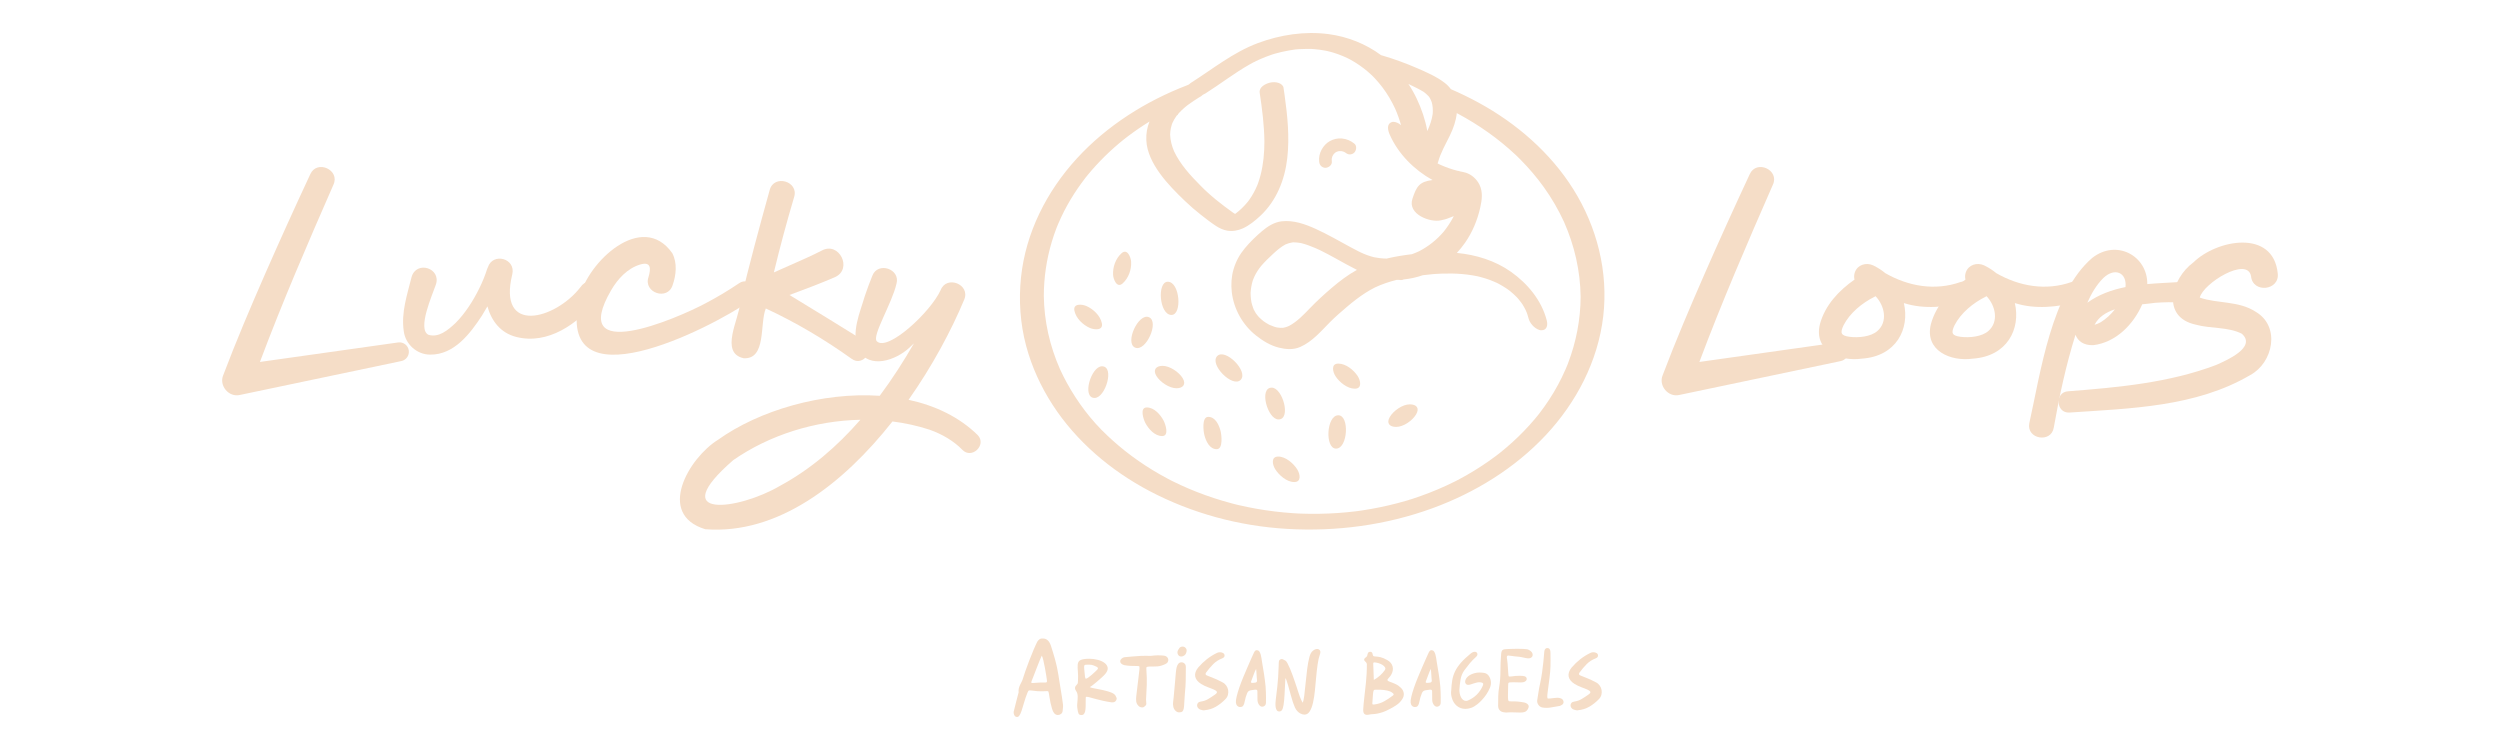 <svg width="380" height="114" viewBox="0 0 380 114" fill="none" xmlns="http://www.w3.org/2000/svg">
<path d="M158.608 97.054C159.121 97.09 159.496 97.445 159.727 98.118C159.972 98.865 160.17 99.514 160.324 100.071C160.476 100.628 160.596 101.114 160.681 101.528C160.767 101.944 160.833 102.307 160.883 102.619C160.932 102.931 160.974 103.21 161.012 103.453C161.196 104.578 161.329 105.406 161.415 105.938C161.5 106.47 161.551 106.85 161.57 107.076C161.589 107.302 161.589 107.458 161.57 107.544C161.551 107.629 161.536 107.789 161.525 108.021C161.511 108.23 161.434 108.391 161.287 108.507C161.141 108.623 160.981 108.682 160.81 108.682C160.579 108.682 160.383 108.585 160.223 108.389C160.102 108.243 159.997 108.026 159.912 107.738C159.826 107.451 159.75 107.154 159.682 106.848C159.613 106.542 159.562 106.259 159.526 105.995C159.49 105.733 159.459 105.545 159.435 105.437C159.41 105.266 159.385 105.159 159.361 105.116C159.336 105.074 159.262 105.051 159.14 105.051C158.994 105.051 158.745 105.06 158.397 105.078C158.05 105.097 157.508 105.057 156.775 104.958C156.566 104.933 156.435 104.933 156.38 104.958C156.324 104.983 156.254 105.098 156.169 105.306C155.96 105.832 155.789 106.333 155.656 106.81C155.521 107.287 155.395 107.698 155.279 108.04C155.164 108.382 155.042 108.638 154.913 108.809C154.784 108.98 154.611 109.024 154.39 108.938C154.291 108.902 154.21 108.802 154.143 108.636C154.077 108.471 154.054 108.321 154.079 108.186L154.464 106.645C154.575 106.229 154.696 105.76 154.831 105.233C154.806 105.026 154.816 104.832 154.858 104.656C154.899 104.479 154.958 104.308 155.032 104.143C155.107 103.977 155.188 103.812 155.279 103.647C155.371 103.482 155.441 103.307 155.49 103.124C155.551 102.904 155.671 102.541 155.848 102.034C156.024 101.526 156.224 100.985 156.444 100.411C156.665 99.837 156.887 99.283 157.113 98.751C157.339 98.219 157.525 97.812 157.672 97.531C157.768 97.371 157.888 97.246 158.029 97.155C158.169 97.063 158.361 97.029 158.606 97.054H158.608ZM158.352 99.657C158.278 99.792 158.167 100.043 158.021 100.409C157.875 100.776 157.721 101.164 157.563 101.574C157.404 101.984 157.254 102.372 157.113 102.739C156.972 103.105 156.872 103.362 156.811 103.508C156.761 103.643 156.744 103.729 156.756 103.765C156.767 103.801 156.841 103.82 156.976 103.82C157.111 103.82 157.328 103.805 157.628 103.774C157.928 103.744 158.346 103.734 158.884 103.748C158.981 103.748 159.051 103.729 159.095 103.692C159.138 103.656 159.152 103.577 159.14 103.455C159.129 103.309 159.091 103.052 159.03 102.685C158.969 102.319 158.901 101.931 158.829 101.521C158.755 101.112 158.675 100.728 158.591 100.375C158.506 100.02 158.426 99.782 158.354 99.661L158.352 99.657Z" fill="#F5DDC7"/>
<path d="M165.651 104.445C165.748 104.506 165.984 104.57 166.358 104.637C166.731 104.705 167.132 104.783 167.559 104.874C167.987 104.965 168.393 105.079 168.779 105.214C169.165 105.349 169.417 105.515 169.541 105.71C169.615 105.832 169.672 105.952 169.716 106.067C169.757 106.183 169.737 106.315 169.651 106.463C169.516 106.695 169.284 106.793 168.954 106.755C168.526 106.694 168.116 106.62 167.724 106.535C166.892 106.339 166.294 106.187 165.927 106.077C165.56 105.967 165.31 105.912 165.175 105.912C165.089 105.912 165.044 105.938 165.038 105.993C165.032 106.048 165.028 106.138 165.028 106.259C165.028 106.675 165.025 107.042 165.019 107.359C165.013 107.679 164.985 107.937 164.937 108.139C164.888 108.34 164.812 108.486 164.707 108.579C164.603 108.67 164.453 108.705 164.257 108.68C164.097 108.655 163.995 108.589 163.945 108.479C163.896 108.368 163.86 108.252 163.835 108.131C163.799 107.935 163.769 107.74 163.744 107.544C163.719 107.348 163.719 107.147 163.744 106.938C163.78 106.62 163.801 106.276 163.809 105.91C163.814 105.543 163.727 105.237 163.543 104.992C163.322 104.675 163.358 104.375 163.653 104.093C163.75 104.008 163.809 103.917 163.828 103.818C163.847 103.721 163.854 103.611 163.854 103.487C163.879 102.913 163.873 102.429 163.835 102.038C163.799 101.646 163.79 101.323 163.809 101.065C163.828 100.806 163.9 100.613 164.029 100.478C164.158 100.343 164.399 100.246 164.753 100.185C165.009 100.149 165.279 100.13 165.56 100.13C166.013 100.13 166.448 100.185 166.862 100.295C167.278 100.405 167.62 100.561 167.89 100.763C168.158 100.964 168.317 101.205 168.367 101.487C168.416 101.768 168.293 102.085 168 102.44C167.878 102.587 167.694 102.771 167.449 102.991C167.204 103.212 166.961 103.426 166.716 103.634C166.47 103.841 166.248 104.021 166.047 104.175C165.845 104.329 165.714 104.416 165.651 104.441V104.445ZM165.302 101.032C165.142 101.032 165.025 101.038 164.945 101.051C164.865 101.065 164.816 101.122 164.798 101.226C164.779 101.331 164.783 101.507 164.808 101.758C164.833 102.009 164.869 102.372 164.918 102.849C164.943 103.058 164.992 103.16 165.064 103.16C165.137 103.16 165.256 103.102 165.422 102.986C165.587 102.87 165.758 102.735 165.935 102.583C166.111 102.431 166.277 102.281 166.431 102.133C166.583 101.986 166.691 101.882 166.752 101.821C166.959 101.625 166.936 101.468 166.678 101.344C166.493 101.259 166.347 101.194 166.237 101.152C166.127 101.11 166.026 101.078 165.935 101.061C165.843 101.042 165.75 101.034 165.659 101.034H165.302V101.032Z" fill="#F5DDC7"/>
<path d="M174.914 99.695C175.611 99.598 176.284 99.585 176.932 99.659C177.116 99.683 177.262 99.748 177.373 99.851C177.483 99.955 177.549 100.075 177.574 100.208C177.599 100.343 177.578 100.478 177.509 100.611C177.443 100.746 177.318 100.856 177.133 100.941C176.888 101.052 176.672 101.133 176.482 101.188C176.292 101.243 176.111 101.278 175.94 101.289C175.769 101.302 175.594 101.308 175.418 101.308H174.785C174.504 101.321 174.338 101.352 174.289 101.399C174.24 101.447 174.228 101.614 174.253 101.895C174.314 102.642 174.333 103.387 174.308 104.133C174.283 104.88 174.247 105.625 174.198 106.372C174.198 106.506 174.207 106.622 174.224 106.719C174.243 106.818 174.249 106.905 174.243 106.985C174.238 107.065 174.207 107.141 174.152 107.215C174.097 107.289 173.996 107.375 173.85 107.472C173.801 107.508 173.728 107.527 173.63 107.527C173.398 107.527 173.208 107.453 173.062 107.306C172.853 107.099 172.735 106.865 172.704 106.609C172.674 106.352 172.678 106.083 172.714 105.801C172.849 104.591 172.959 103.672 173.044 103.041C173.13 102.412 173.181 101.965 173.2 101.701C173.219 101.439 173.2 101.295 173.145 101.27C173.09 101.245 172.989 101.234 172.843 101.234C172.562 101.234 172.25 101.228 171.908 101.215C171.566 101.204 171.23 101.166 170.899 101.105C170.704 101.055 170.548 100.976 170.432 100.867C170.316 100.757 170.263 100.63 170.276 100.481C170.276 100.36 170.343 100.236 170.478 100.115C170.612 99.993 170.759 99.919 170.918 99.894C171.334 99.858 171.751 99.82 172.165 99.784C172.581 99.748 173.003 99.718 173.43 99.693C173.675 99.682 173.922 99.678 174.173 99.683C174.424 99.689 174.671 99.693 174.916 99.693L174.914 99.695Z" fill="#F5DDC7"/>
<path d="M180.103 105.416C180.053 105.967 180.023 106.421 180.012 106.782C180 107.143 179.976 107.434 179.938 107.654C179.901 107.874 179.833 108.034 179.736 108.131C179.639 108.228 179.48 108.277 179.259 108.277C179.05 108.29 178.858 108.211 178.682 108.04C178.505 107.869 178.391 107.662 178.342 107.416C178.292 107.171 178.283 106.934 178.315 106.702C178.345 106.47 178.372 106.231 178.397 105.988C178.494 105.034 178.564 104.261 178.608 103.668C178.651 103.075 178.689 102.598 178.727 102.237C178.763 101.876 178.807 101.601 178.856 101.412C178.906 101.222 178.986 101.055 179.094 100.909C179.216 100.751 179.381 100.671 179.59 100.671C179.761 100.671 179.913 100.732 180.048 100.856C180.183 100.977 180.249 101.156 180.249 101.388C180.249 102.146 180.244 102.832 180.23 103.442C180.219 104.053 180.175 104.713 180.101 105.423L180.103 105.416ZM179.59 98.3C179.835 98.251 180.033 98.304 180.186 98.456C180.338 98.608 180.397 98.789 180.361 98.998C180.312 99.279 180.207 99.48 180.05 99.604C179.89 99.725 179.725 99.788 179.554 99.788C179.322 99.788 179.157 99.691 179.058 99.495C178.936 99.264 178.942 99.032 179.077 98.798C179.138 98.688 179.206 98.583 179.278 98.487C179.352 98.39 179.455 98.329 179.59 98.302V98.3Z" fill="#F5DDC7"/>
<path d="M183.057 107.966C182.959 107.977 182.866 107.971 182.772 107.947C182.679 107.922 182.586 107.897 182.487 107.873C182.316 107.823 182.185 107.736 182.092 107.606C182.001 107.477 181.955 107.346 181.955 107.211C181.955 107.076 182.001 106.955 182.092 106.845C182.183 106.734 182.322 106.668 182.505 106.643C182.932 106.582 183.314 106.451 183.65 106.248C183.987 106.047 184.319 105.83 184.65 105.596C184.918 105.412 185.022 105.264 184.961 105.146C184.9 105.03 184.745 104.916 184.494 104.806C184.243 104.696 183.941 104.576 183.586 104.449C183.23 104.319 182.894 104.158 182.577 103.962C182.05 103.632 181.748 103.25 181.669 102.817C181.589 102.383 181.745 101.927 182.136 101.451C182.943 100.51 183.884 99.775 184.961 99.25C185.108 99.176 185.261 99.14 185.419 99.14C185.565 99.14 185.695 99.165 185.805 99.214C186.012 99.288 186.122 99.423 186.135 99.617C186.147 99.813 186.037 99.959 185.805 100.058C185.254 100.267 184.79 100.561 184.41 100.947C184.03 101.333 183.671 101.756 183.327 102.222C183.181 102.442 183.228 102.594 183.474 102.68C184.011 102.9 184.397 103.056 184.629 103.147C184.861 103.238 185.03 103.312 185.132 103.368C185.237 103.423 185.324 103.468 185.398 103.504C185.472 103.541 185.619 103.615 185.839 103.725C186.059 103.835 186.242 103.995 186.39 104.202C186.536 104.409 186.631 104.633 186.675 104.871C186.719 105.108 186.709 105.353 186.648 105.604C186.588 105.855 186.458 106.077 186.263 106.273C185.811 106.738 185.328 107.12 184.813 107.418C184.3 107.719 183.713 107.899 183.052 107.96L183.057 107.966Z" fill="#F5DDC7"/>
<path d="M192.428 106.791C192.428 107.109 192.288 107.312 192.006 107.398C191.75 107.472 191.529 107.367 191.345 107.086C191.21 106.879 191.14 106.634 191.134 106.353C191.129 106.071 191.125 105.655 191.125 105.106C191.136 104.886 191.015 104.794 190.758 104.831C190.488 104.867 190.277 104.897 190.125 104.922C189.971 104.946 189.854 104.996 189.768 105.068C189.683 105.142 189.612 105.249 189.557 105.389C189.502 105.53 189.432 105.729 189.346 105.986C189.297 106.145 189.257 106.313 189.227 106.489C189.196 106.666 189.156 106.829 189.107 106.976C189.058 107.122 188.991 107.242 188.906 107.333C188.82 107.424 188.691 107.47 188.52 107.47C188.349 107.47 188.203 107.413 188.079 107.295C187.957 107.179 187.883 107.018 187.859 106.809C187.834 106.601 187.87 106.292 187.969 105.881C188.066 105.473 188.201 105.017 188.372 104.515C188.543 104.014 188.742 103.491 188.968 102.948C189.194 102.404 189.415 101.884 189.629 101.388C189.844 100.892 190.038 100.445 190.217 100.048C190.393 99.651 190.524 99.361 190.612 99.176C190.661 99.079 190.718 98.992 190.787 98.92C190.853 98.846 190.948 98.815 191.072 98.829C191.218 98.842 191.334 98.908 191.419 99.03C191.505 99.151 191.571 99.3 191.621 99.471C191.67 99.642 191.71 99.826 191.74 100.022C191.771 100.217 191.797 100.402 191.822 100.573C191.932 101.209 192.037 101.842 192.134 102.471C192.231 103.1 192.31 103.734 192.371 104.369C192.383 104.468 192.398 104.76 192.417 105.249C192.436 105.737 192.438 106.252 192.426 106.789L192.428 106.791ZM190.925 101.675C190.79 101.931 190.659 102.243 190.53 102.609C190.401 102.976 190.283 103.295 190.173 103.563C190.137 103.662 190.139 103.725 190.182 103.755C190.226 103.786 190.283 103.801 190.357 103.801C190.431 103.801 190.509 103.795 190.595 103.782C190.68 103.77 190.741 103.763 190.779 103.763C190.986 103.738 191.085 103.628 191.072 103.432C191.06 103.358 191.047 103.237 191.035 103.066C191.022 102.895 191.011 102.71 190.999 102.514C190.988 102.319 190.975 102.142 190.963 101.983C190.95 101.823 190.939 101.72 190.927 101.671L190.925 101.675Z" fill="#F5DDC7"/>
<path d="M198.005 106.81C198.102 106.626 198.185 106.259 198.252 105.71C198.318 105.159 198.387 104.536 198.453 103.839C198.52 103.142 198.599 102.429 198.691 101.701C198.782 100.974 198.901 100.341 199.048 99.803C199.158 99.4 199.325 99.106 199.551 98.924C199.777 98.739 199.994 98.648 200.203 98.648C200.387 98.648 200.526 98.718 200.625 98.859C200.722 98.999 200.722 99.205 200.625 99.473C200.479 99.875 200.363 100.383 200.277 100.994C200.192 101.606 200.118 102.25 200.057 102.929C199.996 103.607 199.931 104.285 199.865 104.966C199.798 105.644 199.703 106.256 199.58 106.799C199.458 107.342 199.293 107.783 199.084 108.119C198.875 108.456 198.607 108.623 198.276 108.623C198.081 108.623 197.866 108.562 197.634 108.439C197.292 108.254 197.022 107.952 196.827 107.531C196.631 107.109 196.43 106.506 196.221 105.724C196.171 105.553 196.107 105.323 196.029 105.036C195.949 104.749 195.869 104.462 195.791 104.173C195.711 103.886 195.632 103.636 195.554 103.421C195.474 103.206 195.417 103.094 195.379 103.081C195.33 104.109 195.288 104.948 195.25 105.602C195.214 106.256 195.164 106.77 195.103 107.143C195.043 107.515 194.963 107.776 194.866 107.922C194.767 108.068 194.628 108.142 194.444 108.142C194.273 108.142 194.144 108.076 194.058 107.941C193.973 107.806 193.918 107.641 193.893 107.445C193.868 107.249 193.863 107.042 193.874 106.822C193.886 106.601 193.904 106.406 193.929 106.235C194.113 104.817 194.229 103.719 194.277 102.942C194.326 102.165 194.353 101.585 194.359 101.2C194.364 100.814 194.379 100.571 194.404 100.466C194.429 100.362 194.509 100.28 194.642 100.219C194.777 100.158 194.904 100.16 195.027 100.229C195.149 100.297 195.273 100.36 195.394 100.421C195.48 100.47 195.584 100.607 195.706 100.833C195.827 101.059 195.953 101.325 196.082 101.631C196.211 101.937 196.338 102.267 196.468 102.621C196.597 102.976 196.715 103.314 196.825 103.639C196.935 103.964 197.032 104.251 197.117 104.502C197.203 104.753 197.258 104.928 197.283 105.024C197.368 105.317 197.467 105.61 197.575 105.896C197.685 106.183 197.826 106.487 197.997 106.805L198.005 106.81Z" fill="#F5DDC7"/>
<path d="M207.761 101.143C207.773 101.021 207.765 100.917 207.735 100.831C207.704 100.746 207.634 100.654 207.524 100.556C207.279 100.348 207.292 100.145 207.56 99.95C207.744 99.839 207.841 99.687 207.852 99.492C207.877 99.381 207.913 99.286 207.963 99.207C208.012 99.127 208.103 99.081 208.238 99.07C208.483 99.058 208.616 99.186 208.641 99.456C208.666 99.615 208.717 99.71 208.797 99.74C208.877 99.771 209.002 99.79 209.173 99.796C209.344 99.801 209.568 99.835 209.842 99.896C210.117 99.957 210.463 100.103 210.877 100.337C211.305 100.582 211.571 100.905 211.675 101.31C211.78 101.713 211.709 102.129 211.464 102.556C211.379 102.703 211.284 102.832 211.179 102.942C211.075 103.052 210.995 103.143 210.942 103.217C210.887 103.292 210.875 103.358 210.906 103.419C210.936 103.48 211.031 103.542 211.191 103.603C211.508 103.713 211.82 103.839 212.125 103.979C212.431 104.12 212.707 104.314 212.95 104.557C213.195 104.802 213.336 105.079 213.372 105.391C213.408 105.703 213.328 105.999 213.134 106.28C212.914 106.622 212.646 106.903 212.327 107.124C212.01 107.344 211.673 107.546 211.318 107.73C210.866 107.975 210.48 108.148 210.163 108.252C209.845 108.357 209.564 108.429 209.319 108.473C209.074 108.517 208.861 108.541 208.677 108.547C208.493 108.553 208.316 108.574 208.145 108.612C207.484 108.771 207.172 108.515 207.21 107.842C207.222 107.536 207.244 107.234 207.275 106.934C207.305 106.634 207.339 106.326 207.375 106.007C207.486 105.114 207.567 104.371 207.622 103.778C207.678 103.185 207.714 102.703 207.733 102.328C207.752 101.956 207.759 101.677 207.759 101.494V101.146L207.761 101.143ZM209.192 104.831C209.07 104.831 208.977 104.836 208.916 104.85C208.856 104.863 208.806 104.924 208.77 105.034C208.734 105.144 208.705 105.327 208.688 105.585C208.669 105.841 208.643 106.221 208.607 106.723C208.582 106.919 208.591 107.033 208.633 107.063C208.675 107.093 208.783 107.097 208.954 107.073C209.492 106.998 209.982 106.837 210.421 106.586C210.862 106.335 211.289 106.052 211.706 105.733C211.865 105.623 211.877 105.507 211.742 105.385C211.607 105.264 211.455 105.165 211.284 105.093C211.039 104.996 210.737 104.926 210.376 104.882C210.015 104.84 209.621 104.825 209.192 104.836V104.831ZM208.825 103.345C209.192 103.138 209.509 102.912 209.779 102.666C210.047 102.421 210.286 102.153 210.493 101.859C210.59 101.713 210.6 101.572 210.52 101.437C210.44 101.302 210.315 101.181 210.144 101.07C209.973 100.96 209.777 100.873 209.557 100.804C209.336 100.738 209.135 100.698 208.951 100.685C208.804 100.66 208.73 100.721 208.73 100.869C208.755 101.261 208.77 101.661 208.776 102.07C208.781 102.48 208.797 102.904 208.821 103.345H208.825Z" fill="#F5DDC7"/>
<path d="M218.986 106.791C218.986 107.109 218.846 107.312 218.565 107.398C218.308 107.472 218.088 107.367 217.903 107.086C217.768 106.879 217.698 106.634 217.693 106.353C217.687 106.071 217.683 105.655 217.683 105.106C217.694 104.886 217.573 104.794 217.316 104.831C217.047 104.867 216.836 104.897 216.684 104.922C216.53 104.946 216.412 104.996 216.326 105.068C216.241 105.142 216.171 105.249 216.115 105.389C216.06 105.53 215.99 105.729 215.905 105.986C215.855 106.145 215.815 106.313 215.785 106.489C215.754 106.666 215.715 106.829 215.665 106.976C215.616 107.122 215.549 107.242 215.464 107.333C215.378 107.424 215.249 107.47 215.078 107.47C214.907 107.47 214.761 107.413 214.637 107.295C214.516 107.179 214.442 107.018 214.417 106.809C214.392 106.601 214.428 106.292 214.527 105.881C214.624 105.473 214.759 105.017 214.93 104.515C215.101 104.014 215.3 103.491 215.526 102.948C215.753 102.404 215.973 101.884 216.188 101.388C216.402 100.892 216.596 100.445 216.775 100.048C216.952 99.651 217.083 99.361 217.17 99.176C217.219 99.079 217.276 98.992 217.345 98.92C217.411 98.846 217.506 98.815 217.63 98.829C217.776 98.842 217.892 98.908 217.978 99.03C218.063 99.151 218.13 99.3 218.179 99.471C218.228 99.642 218.268 99.826 218.299 100.022C218.329 100.217 218.356 100.402 218.38 100.573C218.491 101.209 218.595 101.842 218.692 102.471C218.789 103.1 218.869 103.734 218.929 104.369C218.941 104.468 218.956 104.76 218.975 105.249C218.994 105.737 218.996 106.252 218.985 106.789L218.986 106.791ZM217.484 101.675C217.349 101.931 217.217 102.243 217.088 102.609C216.959 102.976 216.841 103.295 216.731 103.563C216.695 103.662 216.697 103.725 216.741 103.755C216.784 103.786 216.841 103.801 216.915 103.801C216.99 103.801 217.067 103.795 217.153 103.782C217.238 103.77 217.299 103.763 217.337 103.763C217.544 103.738 217.643 103.628 217.63 103.432C217.618 103.358 217.605 103.237 217.594 103.066C217.58 102.895 217.569 102.71 217.558 102.514C217.546 102.319 217.533 102.142 217.521 101.983C217.508 101.823 217.497 101.72 217.485 101.671L217.484 101.675Z" fill="#F5DDC7"/>
<path d="M220.582 105.013C220.607 104.426 220.658 103.894 220.738 103.417C220.818 102.94 220.961 102.484 221.17 102.051C221.377 101.618 221.671 101.183 222.049 100.749C222.427 100.316 222.923 99.849 223.535 99.347C223.755 99.163 223.963 99.072 224.158 99.072C224.365 99.072 224.498 99.161 224.553 99.338C224.609 99.514 224.533 99.695 224.324 99.879C223.993 100.172 223.687 100.487 223.406 100.824C223.125 101.16 222.855 101.506 222.598 101.859C222.292 102.275 222.095 102.756 222.002 103.299C221.911 103.845 221.852 104.373 221.827 104.886C221.827 105.081 221.848 105.277 221.892 105.473C221.935 105.669 221.998 105.845 222.083 106.005C222.169 106.164 222.275 106.292 222.405 106.391C222.534 106.489 222.676 106.537 222.836 106.537C222.933 106.537 223.026 106.518 223.111 106.482C224.162 106.041 224.92 105.29 225.386 104.226C225.46 104.055 225.467 103.934 225.412 103.86C225.357 103.786 225.237 103.738 225.055 103.713C224.884 103.689 224.713 103.694 224.542 103.732C224.371 103.769 224.202 103.814 224.037 103.869C223.871 103.924 223.716 103.978 223.569 104.025C223.423 104.074 223.288 104.099 223.166 104.099C222.995 104.099 222.866 104.033 222.781 103.898C222.682 103.751 222.674 103.567 222.754 103.347C222.834 103.126 222.992 102.925 223.231 102.741C223.47 102.556 223.788 102.414 224.185 102.309C224.582 102.205 225.057 102.197 225.606 102.283C225.887 102.332 226.117 102.482 226.294 102.733C226.471 102.984 226.579 103.274 226.615 103.605C226.651 103.898 226.602 104.211 226.469 104.54C226.334 104.871 226.159 105.197 225.946 105.52C225.731 105.845 225.496 106.142 225.239 106.41C224.983 106.679 224.743 106.9 224.525 107.071C224.219 107.316 223.917 107.491 223.617 107.593C223.317 107.698 223.026 107.749 222.745 107.749C222.232 107.749 221.791 107.593 221.424 107.282C221.057 106.97 220.807 106.558 220.672 106.043C220.622 105.872 220.59 105.701 220.571 105.53C220.552 105.359 220.556 105.188 220.58 105.017L220.582 105.013Z" fill="#F5DDC7"/>
<path d="M232.138 98.686C232.323 98.735 232.486 98.821 232.634 98.942C232.794 99.064 232.894 99.197 232.936 99.338C232.978 99.478 232.978 99.608 232.936 99.723C232.892 99.839 232.805 99.93 232.67 99.999C232.535 100.067 232.378 100.088 232.193 100.064C231.973 100.039 231.756 99.999 231.542 99.944C231.327 99.889 231.105 99.849 230.873 99.824C230.407 99.788 230.054 99.748 229.809 99.704C229.564 99.663 229.381 99.64 229.258 99.64C229.123 99.64 229.051 99.72 229.037 99.877C229.037 99.963 229.039 100.014 229.047 100.033C229.053 100.052 229.066 100.122 229.083 100.244C229.102 100.367 229.125 100.584 229.157 100.896C229.187 101.207 229.222 101.694 229.258 102.353C229.269 102.623 229.298 102.775 229.34 102.811C229.381 102.847 229.537 102.847 229.807 102.811C230.137 102.75 230.54 102.72 231.017 102.72C231.177 102.72 231.319 102.725 231.449 102.739C231.578 102.75 231.678 102.769 231.751 102.794C231.885 102.843 231.977 102.919 232.026 103.024C232.075 103.128 232.077 103.235 232.036 103.345C231.992 103.455 231.901 103.546 231.76 103.62C231.62 103.694 231.426 103.731 231.182 103.731C230.692 103.719 230.316 103.71 230.054 103.704C229.79 103.698 229.598 103.704 229.476 103.723C229.353 103.742 229.284 103.784 229.265 103.852C229.246 103.919 229.239 104.027 229.239 104.173C229.225 104.81 229.218 105.294 229.212 105.631C229.206 105.967 229.214 106.208 229.239 106.354C229.263 106.501 229.313 106.581 229.385 106.592C229.459 106.603 229.569 106.611 229.716 106.611C230.046 106.599 230.373 106.609 230.696 106.638C231.021 106.668 231.34 106.713 231.659 106.774C231.904 106.824 232.093 106.921 232.227 107.067C232.362 107.213 232.398 107.373 232.338 107.544C232.252 107.814 232.106 108.015 231.897 108.15C231.69 108.285 231.279 108.334 230.668 108.296C230.215 108.271 229.883 108.262 229.668 108.27C229.454 108.277 229.298 108.281 229.201 108.289C229.102 108.294 229.016 108.302 228.944 108.308C228.87 108.313 228.743 108.298 228.559 108.262C228.302 108.226 228.097 108.121 227.945 107.95C227.793 107.779 227.715 107.559 227.715 107.289C227.715 106.801 227.721 106.315 227.734 105.832C227.745 105.349 227.795 104.863 227.88 104.375C228.002 103.641 228.065 102.857 228.065 102.019C228.065 101.181 228.101 100.303 228.175 99.387C228.2 99.081 228.279 98.884 228.412 98.79C228.547 98.699 228.798 98.654 229.165 98.654C229.239 98.654 229.416 98.648 229.697 98.635C229.978 98.623 230.28 98.616 230.605 98.616C230.93 98.616 231.238 98.621 231.532 98.635C231.825 98.648 232.028 98.665 232.138 98.69V98.686Z" fill="#F5DDC7"/>
<path d="M235.532 102.995C235.421 103.864 235.336 104.517 235.275 104.958C235.214 105.399 235.184 105.71 235.184 105.893C235.184 106.075 235.22 106.172 235.294 106.178C235.368 106.183 235.484 106.182 235.642 106.168C235.887 106.144 236.094 106.119 236.265 106.094C236.436 106.069 236.588 106.058 236.723 106.058C236.919 106.058 237.109 106.094 237.291 106.168C237.401 106.218 237.487 106.284 237.547 106.37C237.608 106.455 237.644 106.55 237.658 106.655C237.669 106.759 237.652 106.856 237.603 106.947C237.553 107.038 237.481 107.109 237.382 107.158C237.321 107.183 237.268 107.209 237.226 107.24C237.183 107.27 237.131 107.293 237.071 107.304C236.643 107.365 236.214 107.439 235.786 107.525C235.359 107.61 234.918 107.616 234.466 107.544C234.196 107.494 233.985 107.358 233.833 107.131C233.679 106.905 233.622 106.67 233.658 106.425C233.732 105.997 233.799 105.572 233.86 105.15C233.92 104.728 234 104.31 234.097 103.894C234.219 103.332 234.319 102.763 234.399 102.188C234.479 101.614 234.542 101.088 234.591 100.611C234.64 100.134 234.677 99.731 234.701 99.4C234.726 99.07 234.751 98.882 234.775 98.832C234.861 98.612 235.001 98.502 235.197 98.502C235.429 98.502 235.575 98.631 235.638 98.887C235.649 98.948 235.659 99.013 235.665 99.079C235.67 99.148 235.674 99.216 235.674 99.29C235.674 99.693 235.676 100.052 235.684 100.364C235.689 100.675 235.685 100.97 235.674 101.243C235.661 101.519 235.647 101.796 235.628 102.078C235.609 102.359 235.577 102.665 235.528 102.995H235.532Z" fill="#F5DDC7"/>
<path d="M239.822 107.966C239.725 107.977 239.63 107.971 239.537 107.947C239.444 107.922 239.351 107.897 239.252 107.873C239.081 107.823 238.95 107.736 238.857 107.606C238.765 107.477 238.72 107.346 238.72 107.211C238.72 107.076 238.765 106.955 238.857 106.845C238.948 106.734 239.087 106.668 239.269 106.643C239.696 106.582 240.078 106.451 240.415 106.248C240.751 106.047 241.083 105.83 241.414 105.596C241.682 105.412 241.786 105.264 241.726 105.146C241.665 105.03 241.509 104.916 241.258 104.806C241.007 104.696 240.705 104.576 240.35 104.449C239.995 104.319 239.658 104.158 239.341 103.962C238.815 103.632 238.513 103.25 238.433 102.817C238.353 102.383 238.509 101.927 238.9 101.451C239.708 100.51 240.648 99.775 241.726 99.25C241.872 99.176 242.026 99.14 242.184 99.14C242.33 99.14 242.459 99.165 242.569 99.214C242.776 99.288 242.887 99.423 242.9 99.617C242.911 99.813 242.803 99.959 242.569 100.058C242.018 100.267 241.555 100.561 241.175 100.947C240.795 101.333 240.434 101.756 240.092 102.222C239.945 102.442 239.993 102.594 240.238 102.68C240.776 102.9 241.161 103.056 241.393 103.147C241.625 103.238 241.794 103.312 241.897 103.368C242.001 103.423 242.089 103.468 242.163 103.504C242.237 103.541 242.383 103.615 242.603 103.725C242.824 103.835 243.006 103.995 243.154 104.202C243.303 104.409 243.396 104.633 243.439 104.871C243.483 105.108 243.474 105.353 243.413 105.604C243.352 105.855 243.223 106.077 243.027 106.273C242.575 106.738 242.092 107.12 241.577 107.418C241.064 107.719 240.477 107.899 239.816 107.96L239.822 107.966Z" fill="#F5DDC7"/>
<path d="M62.136 53.276C62.242 54.032 61.739 54.733 61.001 54.882L36.469 60.032C34.776 60.439 33.256 58.605 33.934 57.021C35.908 51.803 38.082 46.706 40.31 41.608C42.539 36.531 44.819 31.5 47.166 26.475C48.184 24.215 51.733 25.823 50.681 28.082C46.784 36.97 42.919 45.923 39.509 55.016C45 54.241 60.515 52.052 60.515 52.052C61.3 51.942 62.026 52.487 62.136 53.272V53.276Z" fill="#F5DDC7"/>
<path d="M90.67 45.648C87.824 49.223 83.279 52.438 78.47 51.215C76.065 50.608 74.689 48.75 74.089 46.567C73.825 47.04 73.549 47.508 73.26 47.969C71.48 50.696 69.027 53.943 65.392 53.901C63.378 53.913 61.613 52.32 61.372 50.335C60.946 47.479 61.913 44.745 62.556 42.121C63.283 39.533 67.136 40.749 66.242 43.288C65.719 44.832 63.399 49.98 65.105 50.882C66.686 51.372 68.069 50.192 69.247 49.092C70.722 47.605 71.906 45.748 72.84 43.854C73.319 42.896 73.728 41.891 74.049 40.875C74.075 40.785 74.113 40.704 74.159 40.628C74.904 38.333 78.457 39.262 77.862 41.715C75.612 50.928 84.392 48.587 88.215 43.666C89.632 41.555 92.416 43.81 90.668 45.648H90.67Z" fill="#F5DDC7"/>
<path d="M114.059 45.695C107.867 50.006 84.178 62.037 88.078 45.281C89.256 39.873 97.597 31.968 102.184 38.479C102.976 39.967 102.771 41.846 102.239 43.339C101.481 45.763 97.746 44.487 98.574 42.11C98.946 40.848 99.001 39.687 97.27 40.219C95.355 40.804 93.898 42.395 92.897 44.107C86.275 55.52 102.752 48.499 107.249 46.098C108.997 45.178 110.7 44.166 112.332 43.058C114.027 41.87 115.835 44.602 114.061 45.693L114.059 45.695Z" fill="#F5DDC7"/>
<path d="M129.439 54.534C125.353 51.604 120.967 49.007 116.4 46.886C116.4 46.894 116.396 46.903 116.394 46.913C115.457 49.216 116.516 54.65 113.033 54.452C109.332 53.633 112.355 48.484 112.499 46.056C113.865 40.284 115.404 34.593 116.994 28.88C117.648 26.44 121.473 27.55 120.703 29.967C119.584 33.744 118.549 37.567 117.627 41.41C119.271 40.692 120.941 39.951 122.501 39.243C123.185 38.939 124.268 38.418 124.904 38.089C127.555 36.634 129.671 40.913 126.899 42.133C124.663 43.096 122.324 43.979 119.998 44.838C123.77 47.137 127.733 49.55 131.296 51.781C133.205 52.936 131.233 55.875 129.439 54.532V54.534Z" fill="#F5DDC7"/>
<path d="M146.275 68.37C144.976 67.032 143.216 65.993 141.274 65.307C139.456 64.716 137.571 64.304 135.654 64.06C128.161 73.57 118.193 81.301 107.204 80.442C99.701 78.175 104.69 69.599 109.151 66.84C115.391 62.379 124.969 59.571 133.716 60.16C135.62 57.612 137.345 54.925 138.92 52.191C138.582 52.526 138.316 52.773 138.168 52.898C136.205 54.716 132.174 56.2 130.486 53.215C129.32 50.527 130.716 47.542 131.455 44.988C131.82 43.913 132.202 42.881 132.595 41.916C133.435 39.719 136.893 40.873 136.266 43.122C135.578 46.153 132.483 51.095 133.279 51.876C134.932 53.496 141.47 47.42 142.979 44.091C143.878 41.773 147.535 43.227 146.562 45.539C144.6 50.244 141.71 55.643 138.103 60.77C142.124 61.638 145.787 63.361 148.624 66.143C150.022 67.644 147.702 69.855 146.275 68.371V68.37ZM130.775 63.806C123.91 63.941 116.983 66.103 111.467 69.93C100.987 79.017 112.239 77.573 118.581 73.836C123.255 71.305 127.281 67.815 130.775 63.808V63.806Z" fill="#F5DDC7"/>
<path d="M280.932 53.276C281.038 54.032 280.535 54.733 279.798 54.882L255.265 60.032C253.572 60.439 252.052 58.605 252.73 57.021C254.705 51.803 256.878 46.706 259.107 41.608C261.335 36.531 263.616 31.5 265.962 26.475C266.98 24.215 270.53 25.823 269.477 28.082C265.58 36.97 261.715 45.923 258.305 55.016C263.796 54.241 279.311 52.052 279.311 52.052C280.096 51.942 280.822 52.487 280.932 53.272V53.276Z" fill="#F5DDC7"/>
<path d="M298.954 45.874C295.86 46.696 292.459 47.05 289.389 46.067C290.297 49.955 288.274 54.158 282.986 54.515C279.613 54.994 275.631 53.278 276.632 49.258C277.413 46.383 279.496 44.171 281.884 42.499C281.795 42.14 281.806 41.752 281.943 41.378C282.351 40.233 283.655 39.851 284.707 40.331C284.761 40.356 284.812 40.383 284.865 40.409V40.405C284.876 40.411 284.884 40.417 284.894 40.424C285.511 40.736 286.07 41.105 286.567 41.519C290.041 43.518 294.128 44.245 298.011 42.864C299.976 42.258 300.926 45.25 298.954 45.877V45.874ZM285.082 45.02C285.032 45.051 284.981 45.081 284.928 45.11C283.037 46.054 281.179 47.566 280.21 49.461C279.663 50.631 279.822 51.017 281.135 51.194C282.513 51.374 284.392 51.173 285.359 50.314C286.982 48.916 286.472 46.478 285.084 45.02H285.082Z" fill="#F5DDC7"/>
<path d="M315.82 45.874C312.727 46.696 309.326 47.05 306.255 46.067C307.164 49.955 305.14 54.158 299.852 54.515C296.48 54.994 292.497 53.278 293.499 49.258C294.28 46.383 296.362 44.171 298.75 42.499C298.661 42.14 298.672 41.752 298.809 41.378C299.218 40.233 300.521 39.851 301.574 40.331C301.627 40.356 301.678 40.383 301.731 40.409V40.405C301.743 40.411 301.75 40.417 301.76 40.424C302.377 40.736 302.936 41.105 303.434 41.519C306.907 43.518 310.994 44.245 314.878 42.864C316.842 42.258 317.792 45.25 315.82 45.877V45.874ZM301.95 45.02C301.901 45.051 301.849 45.081 301.796 45.11C299.906 46.054 298.047 47.566 297.078 49.461C296.531 50.631 296.691 51.017 298.004 51.194C299.381 51.374 301.26 51.173 302.227 50.314C303.85 48.916 303.341 46.478 301.952 45.02H301.95Z" fill="#F5DDC7"/>
<path d="M331.556 45.948C330.235 45.917 328.909 45.929 327.596 46.026C326.994 46.113 326.321 46.179 325.62 46.255C324.277 49.345 321.581 52.06 318.189 52.463C316.702 52.52 315.837 51.838 315.474 50.886C314.04 55.467 313.008 60.26 312.176 64.98C311.811 67.399 307.996 66.77 308.452 64.347C310.171 56.63 311.815 44.517 318.016 39.205C321.723 36.296 326.431 38.893 326.388 43.179C328.102 43.027 329.821 42.968 331.47 42.86C333.465 42.779 333.564 45.921 331.556 45.95V45.948ZM319.711 42.254C318.643 43.318 317.889 44.625 317.272 46.014C319.02 44.756 321.003 44.051 323.074 43.635C323.314 41.439 321.444 40.601 319.713 42.254H319.711ZM321.469 47.016C320.131 47.458 318.991 48.167 318.37 49.371C318.687 49.288 319.023 49.13 319.305 48.982C320.108 48.486 320.851 47.802 321.469 47.016Z" fill="#F5DDC7"/>
<path d="M334.364 45.235C337.098 46.181 340.273 45.689 342.885 47.401C346.672 49.647 345.507 55.136 342.046 57.004C333.775 61.87 323.796 62.081 314.545 62.709C312.48 62.824 312.29 59.575 314.374 59.474C321.955 58.887 329.722 58.178 336.8 55.495C338.455 54.775 343.045 52.773 340.761 50.728C338.645 49.657 336.076 49.987 333.724 49.341C328.409 48.161 330.049 42.334 333.401 39.879C336.963 36.402 345.528 34.785 346.216 41.553C346.53 44.184 342.403 44.616 342.16 41.984C341.597 38.912 334.89 43.058 334.366 45.233L334.364 45.235Z" fill="#F5DDC7"/>
<path d="M239.144 28.762C235.665 23.21 230.508 18.753 224.787 15.626C223.404 14.869 221.985 14.178 220.535 13.555C220.273 13.199 219.961 12.876 219.6 12.599C218.356 11.639 216.849 10.99 215.416 10.366C213.684 9.612 211.899 8.964 210.087 8.432C210.037 8.417 209.984 8.406 209.933 8.394C209.931 8.392 209.927 8.39 209.925 8.389C207.596 6.661 204.799 5.559 201.926 5.183C198.322 4.71 194.585 5.284 191.195 6.551C187.429 7.959 184.334 10.494 180.975 12.62C180.874 12.684 180.777 12.764 180.688 12.854C180.612 12.882 180.54 12.916 180.47 12.95C174.165 15.369 168.251 19.095 163.674 24.092C159.091 29.099 155.91 35.361 155.194 42.157C154.827 45.63 155.07 49.18 155.969 52.556C156.817 55.742 158.219 58.797 160.012 61.56C163.619 67.118 168.868 71.548 174.703 74.624C181.161 78.029 188.347 79.965 195.632 80.391C203.129 80.828 210.674 79.829 217.738 77.25C224.166 74.906 230.223 71.187 234.922 66.181C239.592 61.205 242.896 54.901 243.692 48.076C244.481 41.314 242.744 34.506 239.144 28.76V28.762ZM208.525 11.453C208.525 11.453 208.527 11.455 208.529 11.457C208.649 11.569 208.58 11.506 208.525 11.453ZM208.493 11.423C208.493 11.423 208.479 11.409 208.476 11.406C208.481 11.411 208.487 11.417 208.493 11.423ZM215.863 13.657C215.983 13.724 216.1 13.79 216.216 13.861C216.239 13.874 216.281 13.897 216.319 13.914C216.494 14.018 216.663 14.174 216.807 14.303C216.881 14.37 216.955 14.438 217.026 14.51C217.041 14.525 217.102 14.586 217.14 14.622C217.356 14.875 217.51 15.211 217.624 15.529C217.782 16.106 217.818 16.699 217.772 17.296C217.643 18.225 217.333 19.085 216.952 19.922C216.646 18.2 216.079 16.547 215.329 14.968C214.966 14.204 214.546 13.467 214.077 12.762C214.495 12.958 214.913 13.159 215.323 13.37C215.504 13.463 215.684 13.556 215.863 13.655V13.657ZM199.534 7.45C199.534 7.45 199.485 7.446 199.43 7.444C199.479 7.444 199.532 7.444 199.534 7.45ZM238.325 55.269C238.289 55.368 238.247 55.465 238.205 55.564C238.125 55.759 238.042 55.953 237.958 56.149C237.776 56.569 237.582 56.985 237.38 57.397C237.008 58.159 236.603 58.904 236.168 59.633C235.718 60.388 235.237 61.123 234.726 61.837C234.489 62.17 234.245 62.497 233.996 62.822C233.934 62.903 233.871 62.983 233.808 63.063C233.804 63.069 233.801 63.072 233.797 63.076C233.793 63.08 233.791 63.084 233.785 63.09C233.635 63.274 233.485 63.458 233.333 63.641C232.264 64.915 231.103 66.114 229.87 67.233C229.265 67.782 228.64 68.307 228.006 68.82C228 68.824 227.998 68.826 227.994 68.829C227.92 68.886 227.846 68.945 227.772 69.002C227.611 69.128 227.447 69.249 227.284 69.373C226.928 69.637 226.571 69.895 226.208 70.15C224.842 71.104 223.419 71.974 221.952 72.762C221.772 72.859 221.589 72.954 221.407 73.051C221.308 73.101 221.211 73.15 221.114 73.199C220.681 73.414 220.246 73.623 219.805 73.826C218.96 74.214 218.105 74.577 217.238 74.913C216.406 75.236 215.566 75.536 214.719 75.814C214.546 75.871 214.369 75.922 214.195 75.979C214.17 75.987 214.147 75.994 214.128 76C214.113 76.006 214.096 76.01 214.079 76.015C214.088 76.011 214.094 76.01 214.103 76.008C214.003 76.038 213.904 76.067 213.803 76.097C213.34 76.234 212.874 76.363 212.407 76.484C210.644 76.946 208.856 77.313 207.054 77.583C206.836 77.615 206.616 77.647 206.397 77.678C206.41 77.678 206.424 77.676 206.439 77.674C206.329 77.685 206.217 77.702 206.106 77.716C205.626 77.775 205.145 77.826 204.664 77.871C203.767 77.955 202.869 78.016 201.968 78.054C201.012 78.094 200.055 78.109 199.097 78.1C198.637 78.094 198.178 78.084 197.72 78.067C197.613 78.063 197.507 78.06 197.401 78.054C197.391 78.054 197.383 78.054 197.372 78.054C197.104 78.039 196.836 78.023 196.568 78.006C194.695 77.881 192.829 77.655 190.982 77.33C190.04 77.163 189.101 76.971 188.17 76.751C188.07 76.728 187.969 76.705 187.868 76.678C187.838 76.671 187.809 76.663 187.794 76.659C187.608 76.612 187.424 76.564 187.237 76.515C186.757 76.388 186.278 76.253 185.799 76.11C184.038 75.586 182.307 74.965 180.618 74.243C179.854 73.916 179.098 73.57 178.353 73.201C178.26 73.156 178.167 73.108 178.074 73.063C178.064 73.057 178.047 73.049 178.028 73.04C177.844 72.952 177.663 72.852 177.483 72.755C177.086 72.544 176.691 72.327 176.299 72.103C174.825 71.263 173.4 70.338 172.036 69.327C171.34 68.812 170.662 68.275 170.003 67.716C169.699 67.46 169.398 67.197 169.104 66.929C168.963 66.802 168.823 66.673 168.682 66.544C168.606 66.473 168.53 66.401 168.454 66.331C168.412 66.291 168.078 65.979 168.321 66.206C165.864 63.92 163.774 61.127 162.161 58.191C161.789 57.513 161.443 56.819 161.12 56.117C159.57 52.605 158.711 48.832 158.66 44.992C158.663 42.199 159.074 39.414 159.877 36.736C160.075 36.081 160.294 35.431 160.537 34.791C160.567 34.709 160.599 34.626 160.632 34.544C160.637 34.531 160.643 34.515 160.651 34.498C160.719 34.331 160.788 34.164 160.858 33.999C160.998 33.666 161.147 33.336 161.301 33.009C161.871 31.795 162.524 30.62 163.248 29.49C163.596 28.947 163.961 28.415 164.339 27.894C164.523 27.639 164.711 27.389 164.903 27.14C164.966 27.058 165.281 26.621 165.038 26.965C165.133 26.832 165.245 26.706 165.349 26.579C166.168 25.584 167.04 24.635 167.96 23.733C168.891 22.819 169.87 21.956 170.89 21.141C170.873 21.155 170.861 21.164 170.84 21.179C170.894 21.139 170.945 21.098 170.996 21.058C171.127 20.957 171.258 20.856 171.39 20.756C171.654 20.556 171.92 20.358 172.188 20.165C172.725 19.777 173.271 19.405 173.825 19.042C174.124 18.848 174.426 18.656 174.728 18.47C174.357 19.393 174.202 20.284 174.24 21.284C174.308 23.146 175.256 24.924 176.33 26.401C177.441 27.928 178.788 29.281 180.15 30.584C180.907 31.31 181.701 31.996 182.527 32.642C183.266 33.218 184.021 33.812 184.804 34.327C185.332 34.675 185.9 34.943 186.525 35.055C187.317 35.197 188.187 35.045 188.915 34.713C189.897 34.265 190.781 33.543 191.568 32.809C194.011 30.533 195.284 27.349 195.66 24.077C196.029 20.866 195.704 17.604 195.252 14.417C195.198 14.047 195.145 13.678 195.09 13.309C195.039 12.973 194.67 12.724 194.385 12.618C193.984 12.466 193.445 12.46 193.034 12.561C192.343 12.732 191.345 13.228 191.474 14.096C191.843 16.558 192.164 19.036 192.189 21.531C192.183 23.235 192.037 24.945 191.609 26.598C191.503 27.009 191.381 27.413 191.239 27.812C191.216 27.879 191.191 27.943 191.167 28.008C191.146 28.042 191.121 28.124 191.112 28.147C191.028 28.346 190.939 28.546 190.846 28.741C190.663 29.121 190.46 29.492 190.236 29.849C190.127 30.024 190.013 30.195 189.894 30.362C189.831 30.451 189.764 30.541 189.698 30.63C189.683 30.651 189.668 30.672 189.65 30.691C189.367 31.031 189.071 31.356 188.752 31.662C188.594 31.812 188.431 31.958 188.265 32.099C188.187 32.165 188.102 32.226 188.026 32.296C188.14 32.192 188.189 32.148 188.199 32.139C188.18 32.156 188.026 32.294 187.965 32.342C187.889 32.401 187.811 32.458 187.733 32.517C187.617 32.448 187.502 32.38 187.393 32.302C186.525 31.675 185.657 31.035 184.828 30.354C184.365 29.974 183.912 29.581 183.472 29.176C183.375 29.087 183.28 28.998 183.185 28.909C183.171 28.897 183.126 28.852 183.094 28.823C183.078 28.81 183.065 28.796 183.061 28.793C182.871 28.606 182.681 28.418 182.493 28.228C180.941 26.67 179.402 24.994 178.454 22.988C178.112 22.179 177.889 21.333 177.859 20.453C177.869 20.125 177.903 19.8 177.971 19.477C178.009 19.296 178.057 19.118 178.114 18.941C178.125 18.907 178.136 18.871 178.148 18.837C178.176 18.77 178.214 18.675 178.218 18.668C178.368 18.339 178.549 18.025 178.754 17.729C178.8 17.664 178.845 17.6 178.893 17.535C178.885 17.541 178.881 17.545 178.874 17.552C178.881 17.545 178.889 17.537 178.896 17.529C178.896 17.529 178.898 17.526 178.9 17.526C178.931 17.486 178.971 17.446 178.997 17.425C179.079 17.33 179.155 17.227 179.237 17.14C179.48 16.88 179.738 16.633 180.008 16.397C180.133 16.287 180.263 16.182 180.39 16.078C180.399 16.07 180.411 16.063 180.42 16.055C180.489 16.002 180.559 15.95 180.629 15.899C181.154 15.514 181.701 15.156 182.254 14.81C182.459 14.712 182.672 14.571 182.841 14.402C182.98 14.345 183.111 14.277 183.23 14.201C185.491 12.772 187.608 11.117 189.939 9.798C190.086 9.717 190.232 9.635 190.378 9.555C190.428 9.528 190.477 9.502 190.526 9.475C190.652 9.454 190.798 9.337 190.914 9.281C191.079 9.202 191.246 9.126 191.414 9.05C192.018 8.78 192.637 8.537 193.264 8.324C193.335 8.301 193.405 8.276 193.475 8.254C193.494 8.248 193.551 8.229 193.602 8.214C193.686 8.189 193.768 8.166 193.851 8.142C194.171 8.052 194.494 7.969 194.818 7.894C195.143 7.82 195.468 7.754 195.795 7.695C195.941 7.668 196.086 7.644 196.232 7.621C196.304 7.609 196.378 7.598 196.451 7.587C196.523 7.575 196.597 7.566 196.669 7.556C196.58 7.568 196.489 7.579 196.399 7.59C197.041 7.469 197.729 7.457 198.381 7.442C198.706 7.435 199.031 7.435 199.354 7.442C199.359 7.442 199.373 7.442 199.386 7.442C199.529 7.452 199.671 7.459 199.814 7.473C200.353 7.518 200.891 7.592 201.423 7.693C201.541 7.716 201.657 7.739 201.772 7.763C201.888 7.788 202.405 7.938 201.888 7.784C202.143 7.86 202.401 7.919 202.656 7.997C203.159 8.151 203.655 8.33 204.142 8.535C204.37 8.632 204.596 8.732 204.82 8.839C204.915 8.884 205.308 9.099 204.917 8.883C205.044 8.953 205.173 9.017 205.301 9.088C206.217 9.595 207.083 10.194 207.881 10.87C208.098 11.054 208.308 11.244 208.515 11.438C208.565 11.489 208.62 11.541 208.669 11.59C208.772 11.694 208.875 11.801 208.975 11.907C209.38 12.339 209.764 12.793 210.121 13.264C210.887 14.275 211.527 15.369 212.063 16.517C212.42 17.33 212.72 18.168 212.958 19.023C212.851 18.933 212.743 18.854 212.64 18.791C212.367 18.626 211.899 18.438 211.567 18.553C210.706 18.854 210.963 19.832 211.236 20.457C212.521 23.387 214.958 25.821 217.742 27.366C215.734 27.603 215.297 28.358 214.685 30.227C213.913 32.587 217.406 33.849 218.99 33.493C220.087 33.248 219.669 33.337 220.972 32.853C220.924 32.946 220.877 33.041 220.828 33.134C220.425 33.877 219.952 34.58 219.422 35.237C218.377 36.453 217.123 37.46 215.694 38.192C215.34 38.357 214.981 38.507 214.615 38.638C213.37 38.787 212.129 38.986 210.911 39.269C210.862 39.281 210.813 39.294 210.761 39.307C210.414 39.3 210.066 39.277 209.722 39.237C209.469 39.206 209.219 39.169 208.97 39.119C208.987 39.121 208.863 39.098 208.825 39.089C208.681 39.053 208.538 39.015 208.396 38.973C208.014 38.861 207.643 38.724 207.277 38.568C207.106 38.496 206.935 38.418 206.766 38.34C206.752 38.334 206.737 38.327 206.722 38.319C206.749 38.333 206.777 38.348 206.811 38.363C206.711 38.312 206.608 38.262 206.507 38.213C206.118 38.017 205.732 37.812 205.346 37.605C203.577 36.647 201.837 35.636 200.005 34.8C198.39 34.063 196.608 33.434 194.811 33.639C193.692 33.767 192.677 34.411 191.835 35.125C190.904 35.916 190.01 36.782 189.227 37.721C188.419 38.69 187.861 39.71 187.502 40.92C187.173 42.03 187.099 43.238 187.23 44.386C187.522 46.966 188.883 49.392 190.922 51.002C191.946 51.809 193.099 52.52 194.378 52.839C195.468 53.111 196.593 53.198 197.644 52.733C199.504 51.91 200.796 50.331 202.202 48.923C202.988 48.135 203.842 47.401 204.689 46.679C205.601 45.902 206.545 45.159 207.556 44.513C208.018 44.217 208.495 43.947 208.983 43.698C210.045 43.195 211.157 42.824 212.293 42.541C212.393 42.539 212.492 42.541 212.593 42.535C212.705 42.56 212.819 42.573 212.935 42.573C213.098 42.573 213.235 42.539 213.347 42.478C214.35 42.376 215.323 42.159 216.264 41.834C216.765 41.772 217.269 41.718 217.772 41.673C217.841 41.667 217.909 41.661 217.978 41.656C218.101 41.646 218.224 41.639 218.348 41.631C218.614 41.614 218.88 41.6 219.146 41.591C219.659 41.572 220.172 41.566 220.685 41.576C221.722 41.595 222.762 41.678 223.786 41.847C224.027 41.887 224.268 41.931 224.508 41.98C224.538 41.986 224.571 41.992 224.603 41.998C224.616 42.001 224.629 42.005 224.639 42.009C224.766 42.039 224.895 42.072 225.023 42.104C225.509 42.231 225.99 42.38 226.461 42.552C226.832 42.689 227.187 42.856 227.55 43.008C227.565 43.016 227.578 43.024 227.593 43.031C227.675 43.073 227.757 43.115 227.837 43.158C228.038 43.267 228.238 43.381 228.435 43.499C228.606 43.601 228.773 43.708 228.939 43.818C229.015 43.869 229.091 43.92 229.167 43.974C229.205 44 229.315 44.08 229.372 44.122C229.395 44.139 229.416 44.154 229.425 44.162C229.497 44.219 229.568 44.276 229.638 44.335C229.801 44.469 229.963 44.61 230.119 44.755C230.284 44.907 230.443 45.066 230.601 45.226C230.673 45.307 230.746 45.389 230.814 45.473C230.958 45.646 231.099 45.822 231.232 46.003C231.295 46.088 231.357 46.176 231.418 46.265C231.536 46.453 231.646 46.645 231.751 46.843C231.808 46.949 231.861 47.055 231.914 47.162C231.935 47.206 231.994 47.395 232.036 47.437C232.036 47.437 232.036 47.439 232.036 47.441C232.079 47.553 232.119 47.665 232.159 47.779C232.237 48.007 232.305 48.239 232.364 48.473C232.476 48.902 232.828 49.377 233.153 49.666C233.425 49.909 233.873 50.198 234.259 50.204C235.157 50.217 235.288 49.406 235.104 48.695C234.316 45.644 232.199 43.107 229.668 41.314C227.263 39.611 224.362 38.728 221.445 38.443C221.89 37.958 222.306 37.445 222.682 36.907C223.797 35.315 224.561 33.48 224.989 31.586C225.256 30.402 225.429 29.194 224.873 28.061C224.468 27.238 223.704 26.543 222.828 26.258C222.534 26.163 222.226 26.112 221.922 26.049C221.909 26.045 221.893 26.043 221.88 26.04C221.823 25.986 221.608 25.975 221.527 25.956C220.664 25.735 219.821 25.443 219.007 25.08C218.92 25.04 218.833 25 218.745 24.96C218.736 24.955 218.726 24.951 218.717 24.945C218.646 24.909 218.578 24.871 218.51 24.835C218.538 24.78 218.565 24.723 218.58 24.66C218.969 23.214 219.735 21.924 220.385 20.587C220.909 19.509 221.31 18.381 221.432 17.193C221.474 17.216 221.515 17.237 221.557 17.26C221.96 17.474 222.359 17.697 222.754 17.923C224.32 18.823 225.832 19.821 227.27 20.915C227.983 21.457 228.676 22.021 229.349 22.61C229.691 22.91 230.029 23.214 230.362 23.526C230.436 23.594 230.508 23.665 230.582 23.735C230.582 23.735 230.588 23.741 230.59 23.742C230.616 23.769 230.654 23.805 230.668 23.818C230.837 23.984 231.004 24.151 231.169 24.318C232.433 25.601 233.603 26.976 234.654 28.437C235.847 30.1 236.879 31.874 237.732 33.733C239.318 37.314 240.209 41.182 240.255 45.104C240.242 48.547 239.581 51.969 238.353 55.184C238.336 55.227 238.214 55.562 238.323 55.265L238.325 55.269ZM188.041 32.71C188.041 32.71 188.032 32.705 188.028 32.701C188.034 32.705 188.035 32.707 188.041 32.71ZM187.994 32.68C187.994 32.68 187.994 32.68 187.996 32.68C188.003 32.686 188.009 32.69 188.016 32.695C188.009 32.69 188.001 32.686 187.994 32.68ZM188.045 32.695C188.032 32.69 188.018 32.686 188.005 32.68C188.075 32.684 188.079 32.693 188.045 32.695ZM187.984 32.672C187.959 32.655 187.937 32.638 187.912 32.623C187.931 32.634 187.958 32.651 187.99 32.676C187.988 32.676 187.986 32.676 187.984 32.674V32.672ZM187.363 32.762C187.363 32.762 187.35 32.767 187.34 32.773C187.239 32.822 187.053 32.843 187.367 32.76C187.367 32.76 187.363 32.76 187.363 32.762ZM188.098 32.716C188.366 32.771 188.206 32.76 188.119 32.724C188.111 32.72 188.104 32.718 188.098 32.716ZM189.597 30.755C189.605 30.744 189.62 30.725 189.637 30.702C189.624 30.719 189.609 30.736 189.597 30.755ZM189.662 30.674C189.711 30.613 189.755 30.561 189.673 30.66C189.669 30.666 189.666 30.67 189.662 30.674ZM191.163 28.008C191.155 28.031 191.148 28.052 191.138 28.074C191.07 28.259 191.134 28.071 191.163 28.008ZM195.92 49.546C195.753 49.62 195.582 49.689 195.405 49.738C195.307 49.767 195.208 49.791 195.107 49.81C195.062 49.82 195.016 49.828 194.969 49.833C194.889 49.81 194.729 49.837 194.653 49.833C194.53 49.828 194.406 49.814 194.285 49.799C194.207 49.789 194.131 49.776 194.055 49.763C194.049 49.763 194.041 49.761 194.034 49.759C194.005 49.753 193.975 49.746 193.96 49.742C193.868 49.717 193.775 49.691 193.686 49.662C193.437 49.582 193.202 49.457 192.955 49.375C192.922 49.358 192.892 49.343 192.861 49.326C192.717 49.248 192.576 49.164 192.438 49.077C192.326 49.007 192.217 48.934 192.109 48.858C192.1 48.851 192.079 48.836 192.054 48.819C192.05 48.815 192.044 48.811 192.041 48.809C191.813 48.627 191.594 48.433 191.387 48.228C191.376 48.216 191.364 48.205 191.351 48.194C191.275 48.104 191.197 48.015 191.123 47.924C191.047 47.829 190.973 47.732 190.903 47.633C190.899 47.629 190.895 47.622 190.889 47.614C190.882 47.601 190.874 47.589 190.868 47.58C190.768 47.411 190.656 47.228 190.566 47.044C190.562 47.031 190.553 47.006 190.54 46.968C190.517 46.907 190.494 46.848 190.471 46.789C190.416 46.639 190.367 46.487 190.321 46.333C190.289 46.223 190.26 46.111 190.232 46.001C190.224 45.967 190.217 45.932 190.211 45.9C190.158 45.6 190.122 45.298 190.105 44.994C190.097 44.849 190.095 44.705 190.091 44.561C190.091 44.545 190.091 44.538 190.089 44.528C190.093 44.49 190.097 44.456 190.097 44.454C190.114 44.166 190.146 43.879 190.194 43.596C190.247 43.284 190.321 42.978 190.41 42.676C190.405 42.695 190.401 42.708 190.399 42.708C190.399 42.708 190.405 42.689 190.414 42.664C190.454 42.53 190.435 42.6 190.416 42.657C190.445 42.581 190.494 42.448 190.498 42.44C190.557 42.292 190.619 42.144 190.688 41.999C190.958 41.424 191.313 40.899 191.71 40.405C192.269 39.759 192.884 39.167 193.511 38.587C194.087 38.051 194.687 37.536 195.379 37.16C195.734 37.004 196.095 36.9 196.483 36.841C196.54 36.841 196.597 36.837 196.656 36.837C196.817 36.837 196.977 36.847 197.138 36.862C197.294 36.877 197.45 36.898 197.606 36.925C197.67 36.936 197.735 36.949 197.8 36.961C197.809 36.963 197.817 36.965 197.826 36.966C198.178 37.054 198.525 37.164 198.867 37.286C199.219 37.411 199.567 37.55 199.91 37.698C200.089 37.774 200.266 37.854 200.44 37.935C200.524 37.973 200.608 38.013 200.691 38.053C200.718 38.066 200.743 38.078 200.754 38.084C201.493 38.448 202.221 38.84 202.943 39.237C204.041 39.841 205.134 40.462 206.255 41.023C206.251 41.023 206.249 41.027 206.245 41.029C204.875 41.781 203.629 42.733 202.441 43.742C201.269 44.737 200.144 45.773 199.076 46.881C198.128 47.865 197.146 48.9 195.924 49.546H195.92Z" fill="#F5DDC7"/>
<path d="M170.894 21.132C170.894 21.132 170.89 21.134 170.888 21.136C171.154 20.932 170.972 21.069 170.894 21.132Z" fill="#33230D"/>
<path d="M214.105 76.002C214.105 76.002 214.119 75.998 214.126 75.996C214.126 75.996 214.128 75.996 214.13 75.996C214.151 75.989 214.174 75.983 214.197 75.975C214.338 75.928 214.532 75.856 214.107 76.004L214.105 76.002Z" fill="#33230D"/>
<path d="M206.394 77.672C206.394 77.672 206.398 77.672 206.399 77.672C205.893 77.723 206.276 77.689 206.394 77.672Z" fill="#33230D"/>
<path d="M178.995 17.417C178.963 17.455 178.931 17.489 178.896 17.524C178.896 17.526 178.893 17.527 178.893 17.529C179.037 17.398 179.039 17.383 178.997 17.417H178.995Z" fill="#33230D"/>
<path d="M206.72 38.323C206.406 38.165 206.595 38.262 206.72 38.323V38.323Z" fill="#33230D"/>
<path d="M190.412 42.663C190.412 42.663 190.41 42.67 190.409 42.676C190.41 42.67 190.412 42.663 190.414 42.655C190.414 42.657 190.412 42.661 190.41 42.663H190.412Z" fill="#33230D"/>
<path d="M177.504 42.824C175.834 42.824 176.214 47.872 178.059 47.872C179.729 47.872 179.349 42.824 177.504 42.824Z" fill="#F5DDC7"/>
<path d="M163.315 47.247C163.558 48.401 164.612 49.389 165.661 49.85C166.318 50.139 167.73 50.289 167.481 49.121C167.238 47.967 166.184 46.979 165.135 46.518C164.477 46.229 163.066 46.079 163.315 47.247Z" fill="#F5DDC7"/>
<path d="M171.933 39.803C171.901 39.151 171.365 37.681 170.464 38.502C169.577 39.311 169.129 40.567 169.187 41.766C169.22 42.417 169.756 43.888 170.656 43.067C171.543 42.258 171.992 41.002 171.933 39.803Z" fill="#F5DDC7"/>
<path d="M176.706 55.609C175.714 55.609 175.21 56.219 175.769 57.141C176.324 58.058 177.718 59.016 178.832 59.016C179.824 59.016 180.327 58.406 179.769 57.484C179.214 56.567 177.819 55.609 176.706 55.609Z" fill="#F5DDC7"/>
<path d="M172.537 52.837C174.173 53.534 176.259 48.904 174.644 48.216C173.029 47.529 170.922 52.149 172.537 52.837Z" fill="#F5DDC7"/>
<path d="M183.652 63.363C182.628 63.363 182.93 65.617 183.067 66.141C183.308 67.061 183.853 68.276 184.938 68.276C185.962 68.276 185.66 66.023 185.524 65.499C185.282 64.579 184.737 63.363 183.652 63.363Z" fill="#F5DDC7"/>
<path d="M174.302 61.931C173.177 61.931 173.835 63.81 174.089 64.285C174.583 65.206 175.516 66.281 176.651 66.281C177.785 66.281 177.118 64.402 176.863 63.927C176.369 63.006 175.437 61.931 174.302 61.931Z" fill="#F5DDC7"/>
<path d="M167.5 55.676C165.847 55.676 164.401 60.49 166.379 60.49C168.032 60.49 169.478 55.676 167.5 55.676Z" fill="#F5DDC7"/>
<path d="M193.3 58.921C191.324 58.921 192.668 63.756 194.33 63.756C196.306 63.756 194.963 58.921 193.3 58.921Z" fill="#F5DDC7"/>
<path d="M203.425 55.267C202.27 55.267 202.58 56.54 202.996 57.181C203.589 58.094 204.786 59.081 205.941 59.081C207.096 59.081 206.787 57.807 206.37 57.167C205.778 56.253 204.581 55.267 203.425 55.267Z" fill="#F5DDC7"/>
<path d="M214.297 61.461C213.17 61.461 211.81 62.43 211.255 63.371C210.693 64.326 211.204 64.891 212.211 64.891C213.338 64.891 214.698 63.922 215.253 62.981C215.815 62.026 215.304 61.461 214.297 61.461Z" fill="#F5DDC7"/>
<path d="M203.423 63.122C201.617 63.122 201.358 68.189 203.08 68.189C204.886 68.189 205.145 63.122 203.423 63.122Z" fill="#F5DDC7"/>
<path d="M194.296 69.397C193.15 69.397 193.409 70.631 193.821 71.301C194.379 72.208 195.575 73.272 196.718 73.272C197.862 73.272 197.606 72.038 197.193 71.368C196.635 70.462 195.44 69.397 194.296 69.397Z" fill="#F5DDC7"/>
<path d="M188.584 57.737C189.818 56.457 186.23 52.86 185.012 54.125C183.779 55.406 187.367 59.003 188.584 57.737Z" fill="#F5DDC7"/>
<path d="M202.437 24.546C202.426 24.438 202.418 24.331 202.422 24.223C202.422 24.177 202.428 24.134 202.43 24.088C202.434 23.988 202.384 24.347 202.424 24.13C202.443 24.033 202.466 23.936 202.496 23.841C202.512 23.792 202.544 23.739 202.551 23.689C202.542 23.752 202.46 23.891 202.532 23.746C202.576 23.657 202.626 23.571 202.681 23.488C202.741 23.397 202.816 23.376 202.658 23.509C202.698 23.476 202.728 23.423 202.764 23.385C202.825 23.319 202.893 23.26 202.958 23.197C203.095 23.068 202.787 23.311 202.933 23.216C202.979 23.186 203.023 23.157 203.07 23.129C203.11 23.106 203.15 23.083 203.19 23.064C203.382 22.967 203.072 23.102 203.161 23.074C203.258 23.041 203.351 23.009 203.452 22.986C203.488 22.979 203.579 22.948 203.615 22.956C203.56 22.944 203.382 22.98 203.551 22.969C203.651 22.962 203.754 22.962 203.855 22.969C203.935 22.973 204.092 23.018 203.819 22.958C203.872 22.969 203.927 22.977 203.982 22.988C204.071 23.007 204.161 23.034 204.248 23.064C204.282 23.076 204.317 23.089 204.351 23.102L204.222 23.049C204.261 23.079 204.324 23.1 204.37 23.123C204.417 23.15 204.465 23.178 204.51 23.209C204.567 23.247 204.712 23.364 204.493 23.189C204.7 23.355 204.9 23.473 205.175 23.473C205.411 23.473 205.694 23.368 205.857 23.189C206.179 22.84 206.277 22.163 205.857 21.827C205.295 21.377 204.687 21.122 203.969 21.05C203.348 20.987 202.694 21.139 202.149 21.44C201.081 22.029 200.376 23.328 200.513 24.546C200.543 24.81 200.6 25.032 200.796 25.228C200.963 25.395 201.237 25.521 201.478 25.511C201.951 25.49 202.502 25.084 202.441 24.548L202.437 24.546Z" fill="#F5DDC7"/>
</svg>
